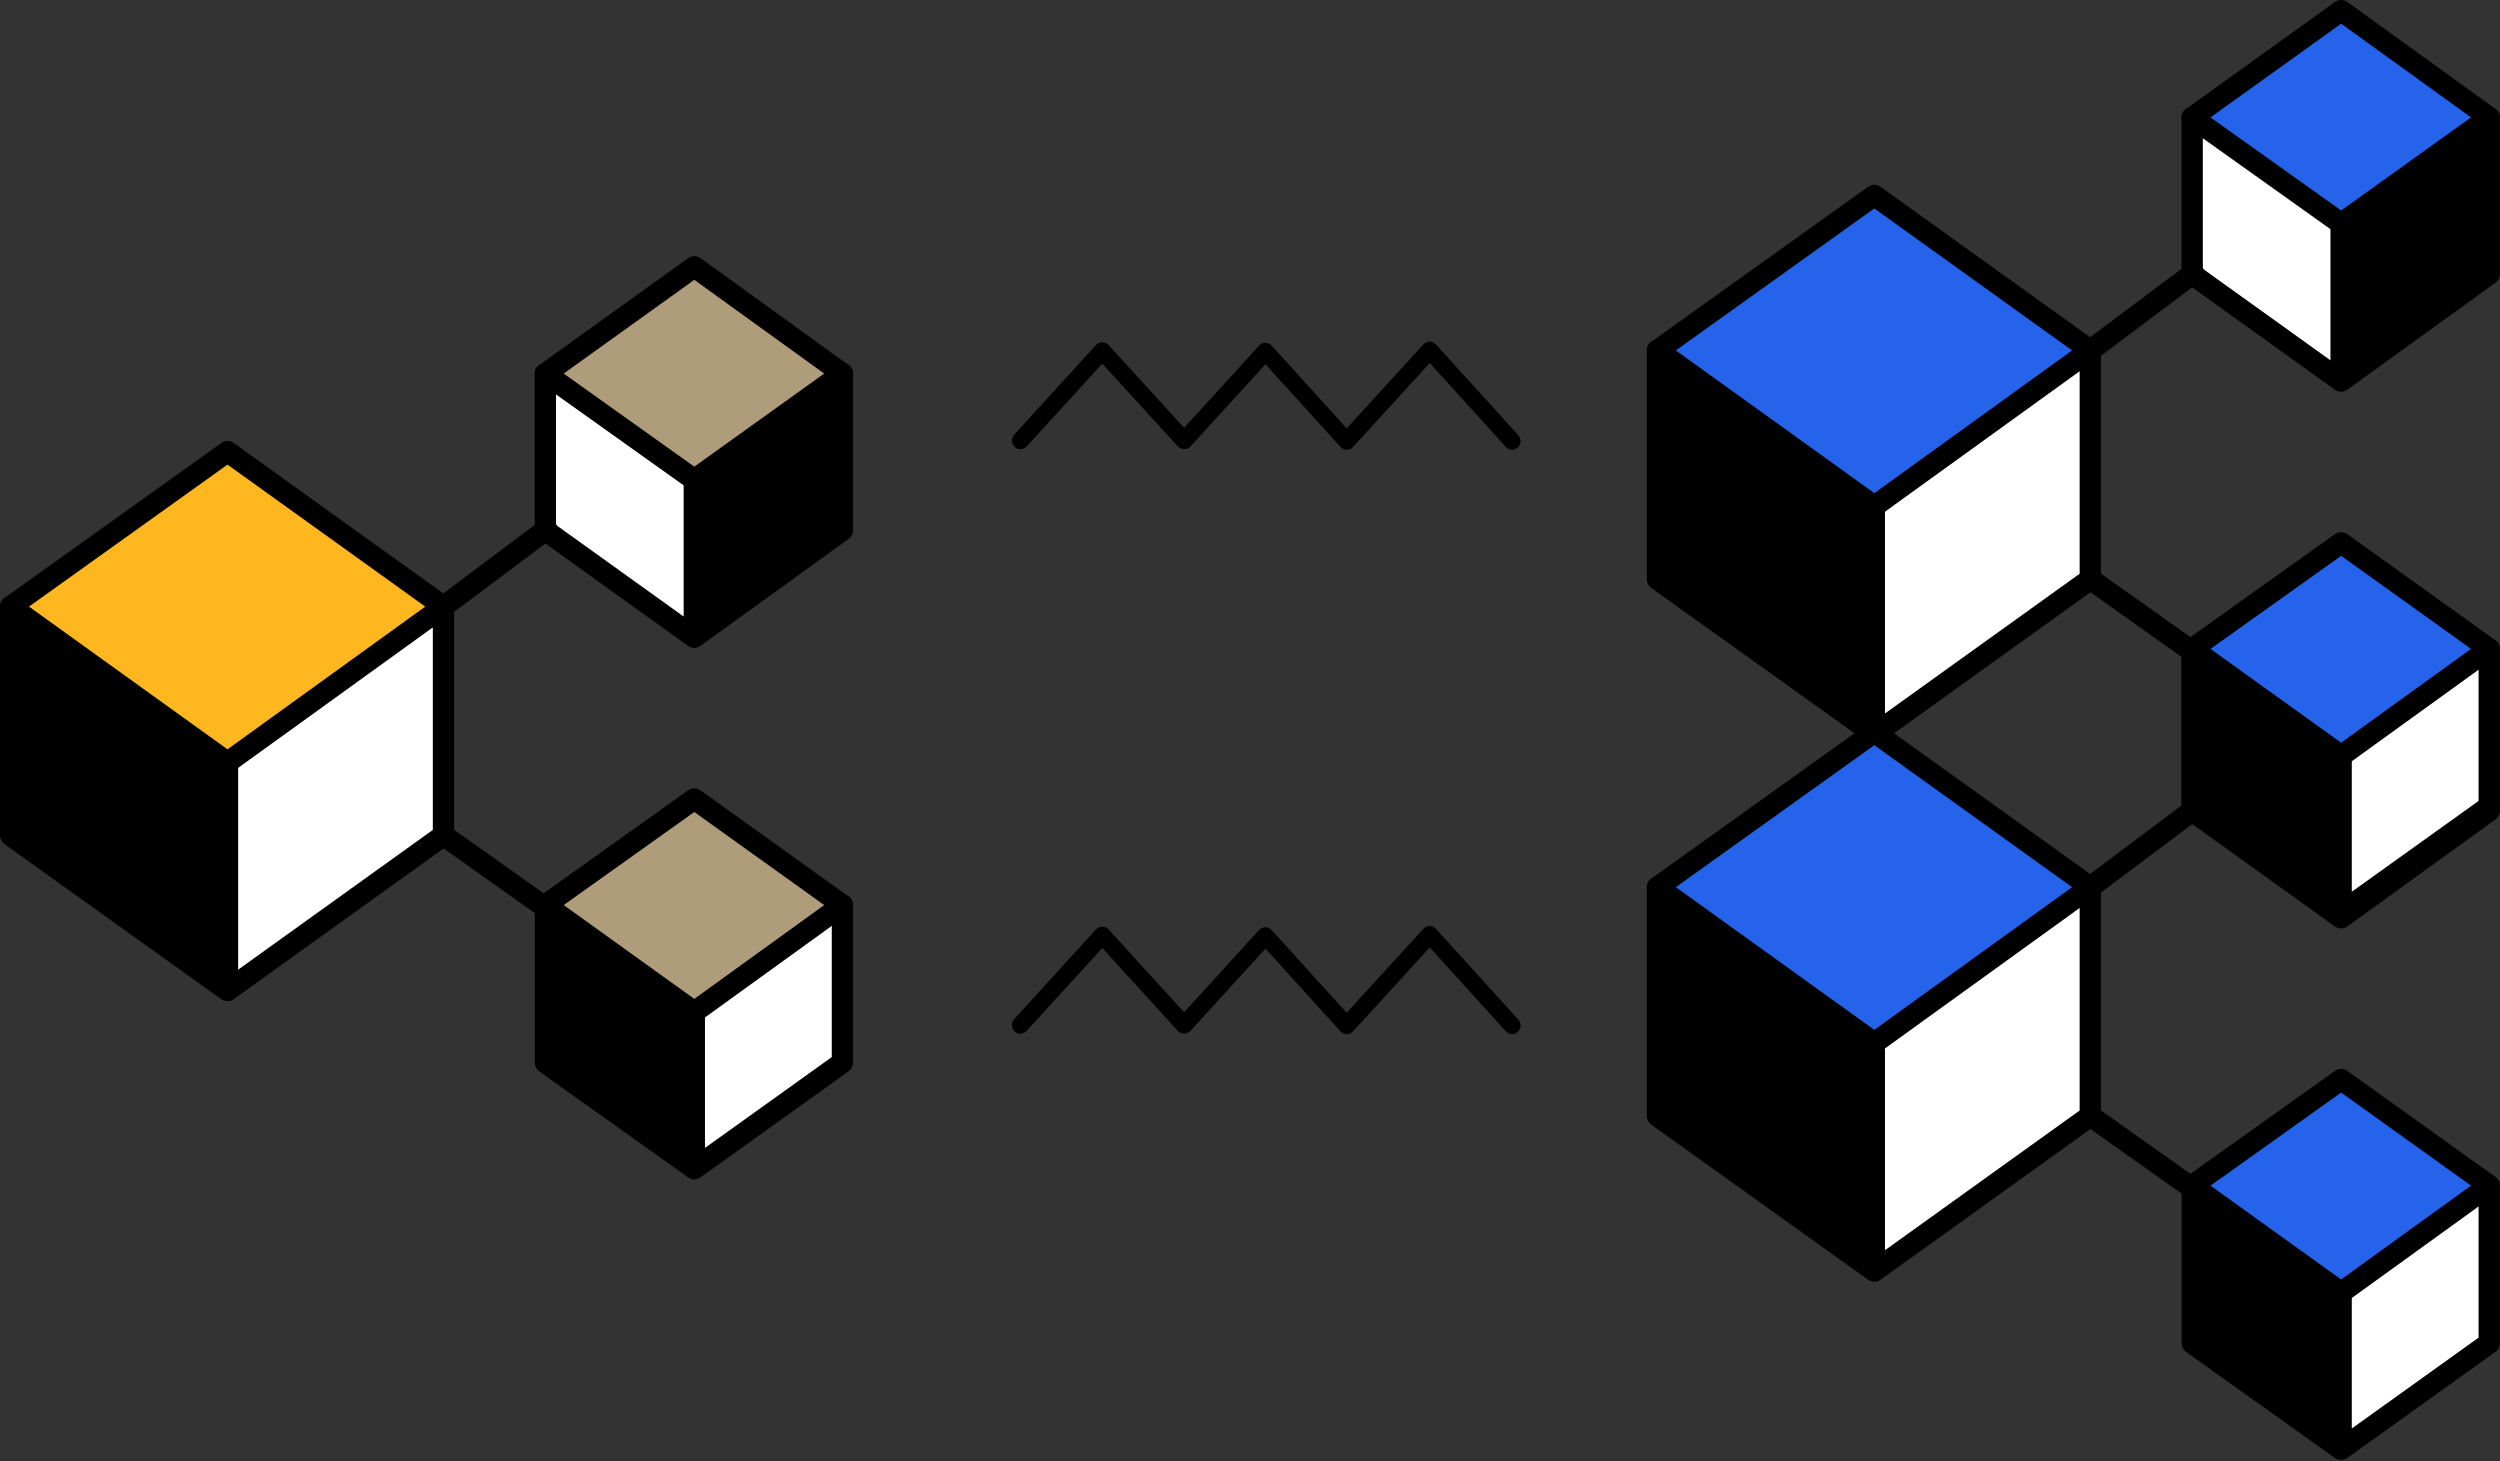 <svg className="h-10 w-10" width="462" height="270" viewBox="0 0 462 270" fill="none" xmlns="http://www.w3.org/2000/svg">
    <rect x="0" y="0" width="462" height="270" fill="#333333" stroke="none"/>
    <path d="M460.012 219.107V248.224L432.641 267.833V238.874L460.012 219.107Z" fill="white"/>
    <path d="M460.012 120.904V149.864L432.641 169.631V140.513L460.012 120.904Z" fill="black"/>
    <path d="M460.013 120.904L432.642 140.513L405.113 120.904L432.642 101.138L460.013 120.904ZM460.013 219.107L432.642 238.874L405.113 219.107L432.642 199.498L460.013 219.107Z" fill="#2463EA"/>
    <path d="M432.642 238.874V267.833L405.113 248.224V219.107L432.642 238.874Z" fill="black"/>
    <path d="M405.112 149.864V120.904L432.641 140.513V169.631L405.112 149.864ZM386.287 163.949V206.245L346.373 234.889V192.751L386.287 163.949Z" fill="white"/>
    <path d="M386.287 163.949L346.373 192.751L306.301 163.949L346.373 135.305L386.287 163.949Z" fill="#2463EA"/>
    <path d="M346.373 192.751V234.888L306.301 206.244V163.949L346.373 192.751Z" fill="black"/>
    <path d="M346.373 194.724C345.979 194.724 345.566 194.606 345.231 194.349L305.159 165.547C304.647 165.173 304.332 164.581 304.332 163.949C304.332 163.318 304.647 162.707 305.159 162.352L345.231 133.708C345.92 133.214 346.846 133.214 347.515 133.708L387.43 162.352C387.942 162.726 388.257 163.318 388.257 163.949C388.257 164.581 387.961 165.173 387.43 165.547L347.515 194.349C347.18 194.606 346.767 194.724 346.373 194.724ZM309.688 163.949L346.373 190.325L382.92 163.949L346.373 137.712L309.688 163.949Z" fill="black"/>
    <path d="M346.373 236.861H346.314C345.9 236.861 345.526 236.704 345.211 236.487L305.159 207.842C304.647 207.468 304.332 206.876 304.332 206.245V163.949C304.332 162.864 305.218 161.976 306.301 161.976C307.384 161.976 308.27 162.864 308.27 163.949V205.219L344.404 231.061V192.751C344.404 191.666 345.29 190.778 346.373 190.778C347.456 190.778 348.342 191.666 348.342 192.751V231.042L384.318 205.219V163.949C384.318 162.864 385.204 161.976 386.287 161.976C387.37 161.976 388.257 162.864 388.257 163.949V206.245C388.257 206.876 387.942 207.468 387.43 207.842L347.535 236.487C347.22 236.723 346.846 236.861 346.432 236.861H346.373ZM432.641 142.486C432.247 142.486 431.834 142.368 431.499 142.131L403.97 122.522C403.458 122.147 403.143 121.555 403.143 120.924C403.143 120.293 403.439 119.681 403.97 119.326L431.499 99.559C432.188 99.066 433.114 99.066 433.803 99.559L461.174 119.326C461.686 119.701 462.001 120.293 462.001 120.924C462.001 121.555 461.686 122.147 461.174 122.522L433.803 142.131C433.468 142.368 433.054 142.506 432.661 142.506L432.641 142.486ZM408.499 120.885L432.641 138.087L456.645 120.885L432.641 103.564L408.499 120.885Z" fill="black"/>
    <path d="M432.64 240.846C432.246 240.846 431.833 240.728 431.498 240.472L403.97 220.705C403.458 220.33 403.143 219.738 403.143 219.107C403.143 218.476 403.458 217.864 403.97 217.509L431.498 197.9C432.187 197.407 433.093 197.407 433.782 197.9L461.153 217.509C461.665 217.884 461.98 218.476 461.98 219.107C461.98 219.738 461.685 220.33 461.153 220.705L433.782 240.472C433.448 240.728 433.034 240.846 432.64 240.846ZM408.499 219.107L432.64 236.447L456.644 219.107L432.64 201.905L408.499 219.107ZM432.64 171.584C432.207 171.584 431.794 171.446 431.478 171.209L403.97 151.462C403.458 151.087 403.143 150.495 403.143 149.864V120.904C403.143 119.819 404.029 118.932 405.112 118.932C406.195 118.932 407.081 119.819 407.081 120.904V148.858L430.671 165.784V140.513C430.671 139.428 431.557 138.54 432.64 138.54C433.723 138.54 434.609 139.428 434.609 140.513V165.764L458.042 148.838V120.885C458.042 119.8 458.928 118.912 460.011 118.912C461.094 118.912 461.98 119.8 461.98 120.885V149.844C461.98 150.476 461.685 151.067 461.153 151.442L433.802 171.189C433.467 171.426 433.073 171.584 432.64 171.584Z" fill="black"/>
    <path d="M432.641 269.806C432.208 269.806 431.814 269.668 431.499 269.431L403.99 249.842C403.478 249.467 403.163 248.875 403.163 248.224V220.586L385.185 207.842C384.299 207.211 384.082 205.988 384.712 205.1C385.342 204.212 386.563 203.995 387.449 204.627L405.093 217.134H405.112C406.195 217.134 407.081 218.021 407.081 219.106V247.198L430.672 264.006V238.873C430.672 237.788 431.558 236.901 432.641 236.901C433.724 236.901 434.61 237.788 434.61 238.873V263.986L458.043 247.198V219.106C458.043 218.021 458.929 217.134 460.012 217.134C461.095 217.134 461.981 218.021 461.981 219.106V248.224C461.981 248.855 461.666 249.467 461.154 249.822L433.803 269.411C433.488 269.648 433.094 269.786 432.66 269.786L432.641 269.806ZM386.287 165.922C385.697 165.922 385.086 165.646 384.712 165.133C384.062 164.265 384.239 163.022 385.106 162.371L403.911 148.285C403.911 148.285 404.108 148.147 404.206 148.108L404.522 147.95C405.486 147.457 406.688 147.851 407.16 148.818C407.652 149.785 407.259 150.968 406.294 151.462L406.136 151.54L387.469 165.527C387.114 165.784 386.701 165.922 386.287 165.922Z" fill="black"/>
    <path d="M460.012 119.917V149.035L432.641 168.644V139.684L460.012 119.917Z" fill="white"/>
    <path d="M460.012 21.715V50.675L432.641 70.441V41.324L460.012 21.715Z" fill="black"/>
    <path d="M460.013 21.715L432.642 41.324L405.113 21.715L432.642 1.948L460.013 21.715ZM460.013 119.917L432.642 139.684L405.113 119.917L432.642 100.309L460.013 119.917Z" fill="#2463EA"/>
    <path d="M432.642 139.684V168.644L405.113 149.035V119.917L432.642 139.684Z" fill="black"/>
    <path d="M405.112 50.675V21.715L432.641 41.324V70.441L405.112 50.675ZM386.287 64.76V107.055L346.373 135.699V93.562L386.287 64.76Z" fill="white"/>
    <path d="M386.287 64.76L346.373 93.562L306.301 64.76L346.373 36.116L386.287 64.76Z" fill="#2463EA"/>
    <path d="M346.373 93.561V135.699L306.301 107.055V64.76L346.373 93.561Z" fill="black"/>
    <path d="M346.373 95.535C345.979 95.535 345.566 95.416 345.231 95.16L305.159 66.358C304.647 65.983 304.332 65.391 304.332 64.76C304.332 64.129 304.647 63.517 305.159 63.162L345.231 34.518C345.92 34.025 346.846 34.025 347.515 34.518L387.43 63.162C387.942 63.537 388.257 64.129 388.257 64.76C388.257 65.391 387.961 65.983 387.43 66.358L347.515 95.16C347.18 95.416 346.767 95.535 346.373 95.535ZM309.688 64.76L346.373 91.135L382.92 64.76L346.373 38.523L309.688 64.76Z" fill="black"/>
    <path d="M346.373 137.672H346.314C345.9 137.672 345.526 137.514 345.211 137.297L305.159 108.653C304.647 108.278 304.332 107.686 304.332 107.055V64.76C304.332 63.675 305.218 62.787 306.301 62.787C307.384 62.787 308.27 63.675 308.27 64.76V106.029L344.404 131.872V93.562C344.404 92.477 345.29 91.589 346.373 91.589C347.456 91.589 348.342 92.477 348.342 93.562V131.852L384.318 106.029V64.76C384.318 63.675 385.204 62.787 386.287 62.787C387.37 62.787 388.257 63.675 388.257 64.76V107.055C388.257 107.686 387.942 108.278 387.43 108.653L347.535 137.297C347.22 137.534 346.846 137.672 346.432 137.672H346.373ZM432.641 43.297C432.247 43.297 431.834 43.178 431.499 42.941L403.97 23.332C403.458 22.958 403.143 22.366 403.143 21.735C403.143 21.103 403.439 20.492 403.97 20.137L431.499 0.37C432.188 -0.123 433.114 -0.123 433.803 0.37L461.174 20.137C461.686 20.511 462.001 21.103 462.001 21.735C462.001 22.366 461.686 22.958 461.174 23.332L433.803 42.941C433.468 43.178 433.054 43.316 432.661 43.316L432.641 43.297ZM408.499 21.695L432.641 38.897L456.645 21.695L432.641 4.375L408.499 21.695Z" fill="black"/>
    <path d="M432.64 141.657C432.246 141.657 431.833 141.539 431.498 141.282L403.97 121.515C403.458 121.14 403.143 120.549 403.143 119.917C403.143 119.286 403.458 118.675 403.97 118.319L431.498 98.71C432.187 98.217 433.093 98.217 433.782 98.71L461.153 118.319C461.665 118.694 461.98 119.286 461.98 119.917C461.98 120.549 461.685 121.14 461.153 121.515L433.782 141.282C433.448 141.539 433.034 141.657 432.64 141.657ZM408.499 119.917L432.64 137.258L456.644 119.917L432.64 102.715L408.499 119.917ZM432.64 72.394C432.207 72.394 431.794 72.256 431.478 72.019L403.97 52.273C403.458 51.898 403.143 51.306 403.143 50.675V21.715C403.143 20.63 404.029 19.742 405.112 19.742C406.195 19.742 407.081 20.63 407.081 21.715V49.668L430.671 66.594V41.324C430.671 40.239 431.557 39.351 432.64 39.351C433.723 39.351 434.609 40.239 434.609 41.324V66.575L458.042 49.649V21.695C458.042 20.61 458.928 19.722 460.011 19.722C461.094 19.722 461.98 20.61 461.98 21.695V50.655C461.98 51.286 461.685 51.878 461.153 52.253L433.802 72C433.467 72.237 433.073 72.394 432.64 72.394Z" fill="black"/>
    <path d="M432.641 170.616C432.208 170.616 431.814 170.478 431.499 170.241L403.99 150.652C403.478 150.277 403.163 149.686 403.163 149.035V121.397L385.185 108.653C384.299 108.021 384.082 106.798 384.712 105.911C385.342 105.023 386.563 104.806 387.449 105.437L405.093 117.944H405.112C406.195 117.944 407.081 118.832 407.081 119.917V148.009L430.672 164.816V139.684C430.672 138.599 431.558 137.711 432.641 137.711C433.724 137.711 434.61 138.599 434.61 139.684V164.797L458.043 148.009V119.917C458.043 118.832 458.929 117.944 460.012 117.944C461.095 117.944 461.981 118.832 461.981 119.917V149.035C461.981 149.666 461.666 150.277 461.154 150.632L433.803 170.222C433.488 170.458 433.094 170.596 432.66 170.596L432.641 170.616ZM386.287 66.732C385.697 66.732 385.086 66.456 384.712 65.943C384.062 65.075 384.239 63.832 385.106 63.181L403.911 49.096C403.911 49.096 404.108 48.958 404.206 48.919L404.522 48.761C405.486 48.267 406.688 48.662 407.16 49.629C407.652 50.595 407.259 51.779 406.294 52.272L406.136 52.351L387.469 66.338C387.114 66.594 386.701 66.732 386.287 66.732Z" fill="black"/>
    <path d="M155.68 167.258V196.376L128.309 215.985V187.025L155.68 167.258Z" fill="white"/>
    <path d="M155.68 69.055V98.015L128.309 117.782V88.664L155.68 69.055Z" fill="black"/>
    <path d="M155.681 69.056L128.31 88.665L100.781 69.056L128.31 49.289L155.681 69.056ZM155.681 167.258L128.31 187.025L100.781 167.258L128.31 147.649L155.681 167.258Z" fill="#AE9C7B"/>
    <path d="M128.31 187.025V215.985L100.781 196.376V167.258L128.31 187.025Z" fill="black"/>
    <path d="M100.78 98.015V69.055L128.309 88.664V117.782L100.78 98.015ZM81.955 112.1V154.396L42.041 183.04V140.902L81.955 112.1Z" fill="white"/>
    <path d="M81.955 112.1L42.041 140.902L1.969 112.1L42.041 83.456L81.955 112.1Z" fill="#FFB720"/>
    <path d="M42.041 140.902V183.039L1.969 154.395V112.1L42.041 140.902Z" fill="black"/>
    <path d="M42.041 142.875C41.647 142.875 41.234 142.757 40.899 142.5L0.827 113.698C0.315 113.324 0 112.732 0 112.101C0 111.469 0.315 110.858 0.827 110.503L40.899 81.859C41.588 81.365 42.514 81.365 43.183 81.859L83.097 110.503C83.609 110.878 83.925 111.469 83.925 112.101C83.925 112.732 83.629 113.324 83.097 113.698L43.183 142.5C42.848 142.757 42.435 142.875 42.041 142.875ZM5.356 112.101L42.041 138.476L78.588 112.101L42.041 85.863L5.356 112.101Z" fill="black"/>
    <path d="M42.041 185.012H41.982C41.569 185.012 41.194 184.855 40.879 184.638L0.827 155.994C0.315 155.619 0 155.027 0 154.396V112.1C0 111.015 0.886 110.128 1.969 110.128C3.052 110.128 3.938 111.015 3.938 112.1V153.37L40.072 179.213V140.902C40.072 139.817 40.958 138.929 42.041 138.929C43.124 138.929 44.01 139.817 44.01 140.902V179.193L79.986 153.37V112.1C79.986 111.015 80.872 110.128 81.955 110.128C83.038 110.128 83.925 111.015 83.925 112.1V154.396C83.925 155.027 83.609 155.619 83.097 155.994L43.203 184.638C42.888 184.874 42.514 185.012 42.1 185.012H42.041ZM128.309 90.637C127.915 90.637 127.502 90.519 127.167 90.282L99.638 70.673C99.126 70.298 98.811 69.706 98.811 69.075C98.811 68.444 99.107 67.832 99.638 67.477L127.167 47.711C127.856 47.217 128.781 47.217 129.471 47.711L156.842 67.477C157.354 67.852 157.669 68.444 157.669 69.075C157.669 69.706 157.354 70.298 156.842 70.673L129.471 90.282C129.136 90.519 128.722 90.657 128.329 90.657L128.309 90.637ZM104.167 69.036L128.309 86.238L152.313 69.036L128.309 51.715L104.167 69.036Z" fill="black"/>
    <path d="M128.308 188.997C127.914 188.997 127.501 188.879 127.166 188.623L99.638 168.856C99.126 168.481 98.811 167.889 98.811 167.258C98.811 166.627 99.126 166.015 99.638 165.66L127.166 146.051C127.855 145.558 128.761 145.558 129.45 146.051L156.821 165.66C157.333 166.035 157.648 166.627 157.648 167.258C157.648 167.889 157.353 168.481 156.821 168.856L129.45 188.623C129.116 188.879 128.702 188.997 128.308 188.997ZM104.167 167.258L128.308 184.598L152.312 167.258L128.308 150.056L104.167 167.258ZM128.308 119.735C127.875 119.735 127.461 119.597 127.146 119.36L99.638 99.613C99.126 99.238 98.811 98.646 98.811 98.015V69.055C98.811 67.97 99.697 67.083 100.78 67.083C101.863 67.083 102.749 67.97 102.749 69.055V97.009L126.339 113.935V88.664C126.339 87.579 127.225 86.692 128.308 86.692C129.391 86.692 130.277 87.579 130.277 88.664V113.915L153.71 96.989V69.036C153.71 67.951 154.596 67.063 155.679 67.063C156.762 67.063 157.648 67.951 157.648 69.036V97.995C157.648 98.627 157.353 99.219 156.821 99.593L129.47 119.34C129.135 119.577 128.741 119.735 128.308 119.735Z" fill="black"/>
    <path d="M128.309 217.957C127.876 217.957 127.482 217.819 127.167 217.582L99.658 197.993C99.146 197.618 98.831 197.026 98.831 196.375V168.737L80.853 155.993C79.966 155.362 79.75 154.139 80.38 153.251C81.01 152.364 82.231 152.146 83.117 152.778L100.761 165.285H100.78C101.863 165.285 102.749 166.173 102.749 167.258V195.349L126.34 212.157V187.024C126.34 185.939 127.226 185.052 128.309 185.052C129.392 185.052 130.278 185.939 130.278 187.024V212.137L153.711 195.349V167.258C153.711 166.173 154.597 165.285 155.68 165.285C156.763 165.285 157.649 166.173 157.649 167.258V196.375C157.649 197.006 157.334 197.618 156.822 197.973L129.471 217.562C129.155 217.799 128.762 217.937 128.328 217.937L128.309 217.957ZM81.955 114.073C81.365 114.073 80.754 113.797 80.38 113.284C79.73 112.416 79.907 111.173 80.774 110.522L99.579 96.437C99.579 96.437 99.776 96.299 99.874 96.259L100.19 96.101C101.154 95.608 102.356 96.003 102.828 96.969C103.32 97.936 102.927 99.12 101.962 99.613L101.804 99.692L83.137 113.678C82.782 113.935 82.369 114.073 81.955 114.073Z" fill="black"/>
    <path d="M279.465 83.121C279.039 83.121 278.613 82.945 278.298 82.608L264.214 67.086L250.036 82.608C249.736 82.929 249.326 83.121 248.884 83.121C248.443 83.121 248.033 82.929 247.733 82.608L233.854 67.311L219.991 82.511C219.392 83.169 218.272 83.169 217.673 82.511L203.699 67.198L189.726 82.511C189.126 83.153 188.133 83.202 187.502 82.592C186.871 81.982 186.824 80.971 187.423 80.328L202.548 63.747C203.147 63.089 204.267 63.089 204.85 63.747L218.824 79.06L232.687 63.86C232.987 63.539 233.413 63.346 233.838 63.346C234.28 63.346 234.69 63.539 234.99 63.86L248.868 79.157L263.047 63.635C263.347 63.314 263.757 63.121 264.198 63.121C264.64 63.121 265.05 63.314 265.35 63.635L280.585 80.425C281.168 81.083 281.137 82.094 280.49 82.688C280.191 82.977 279.796 83.121 279.418 83.121H279.465Z" fill="black"/>
    <path d="M279.465 191.121C279.039 191.121 278.613 190.945 278.298 190.608L264.214 175.086L250.036 190.608C249.736 190.929 249.326 191.121 248.884 191.121C248.443 191.121 248.033 190.929 247.733 190.608L233.854 175.311L219.991 190.511C219.392 191.169 218.272 191.169 217.673 190.511L203.699 175.198L189.726 190.511C189.126 191.153 188.133 191.202 187.502 190.592C186.871 189.982 186.824 188.97 187.423 188.328L202.548 171.747C203.147 171.089 204.267 171.089 204.85 171.747L218.824 187.06L232.687 171.86C232.987 171.539 233.413 171.346 233.838 171.346C234.28 171.346 234.69 171.539 234.99 171.86L248.868 187.157L263.047 171.635C263.347 171.314 263.757 171.121 264.198 171.121C264.64 171.121 265.05 171.314 265.35 171.635L280.585 188.425C281.168 189.083 281.137 190.094 280.49 190.688C280.191 190.977 279.796 191.121 279.418 191.121H279.465Z" fill="black"/>
</svg>
